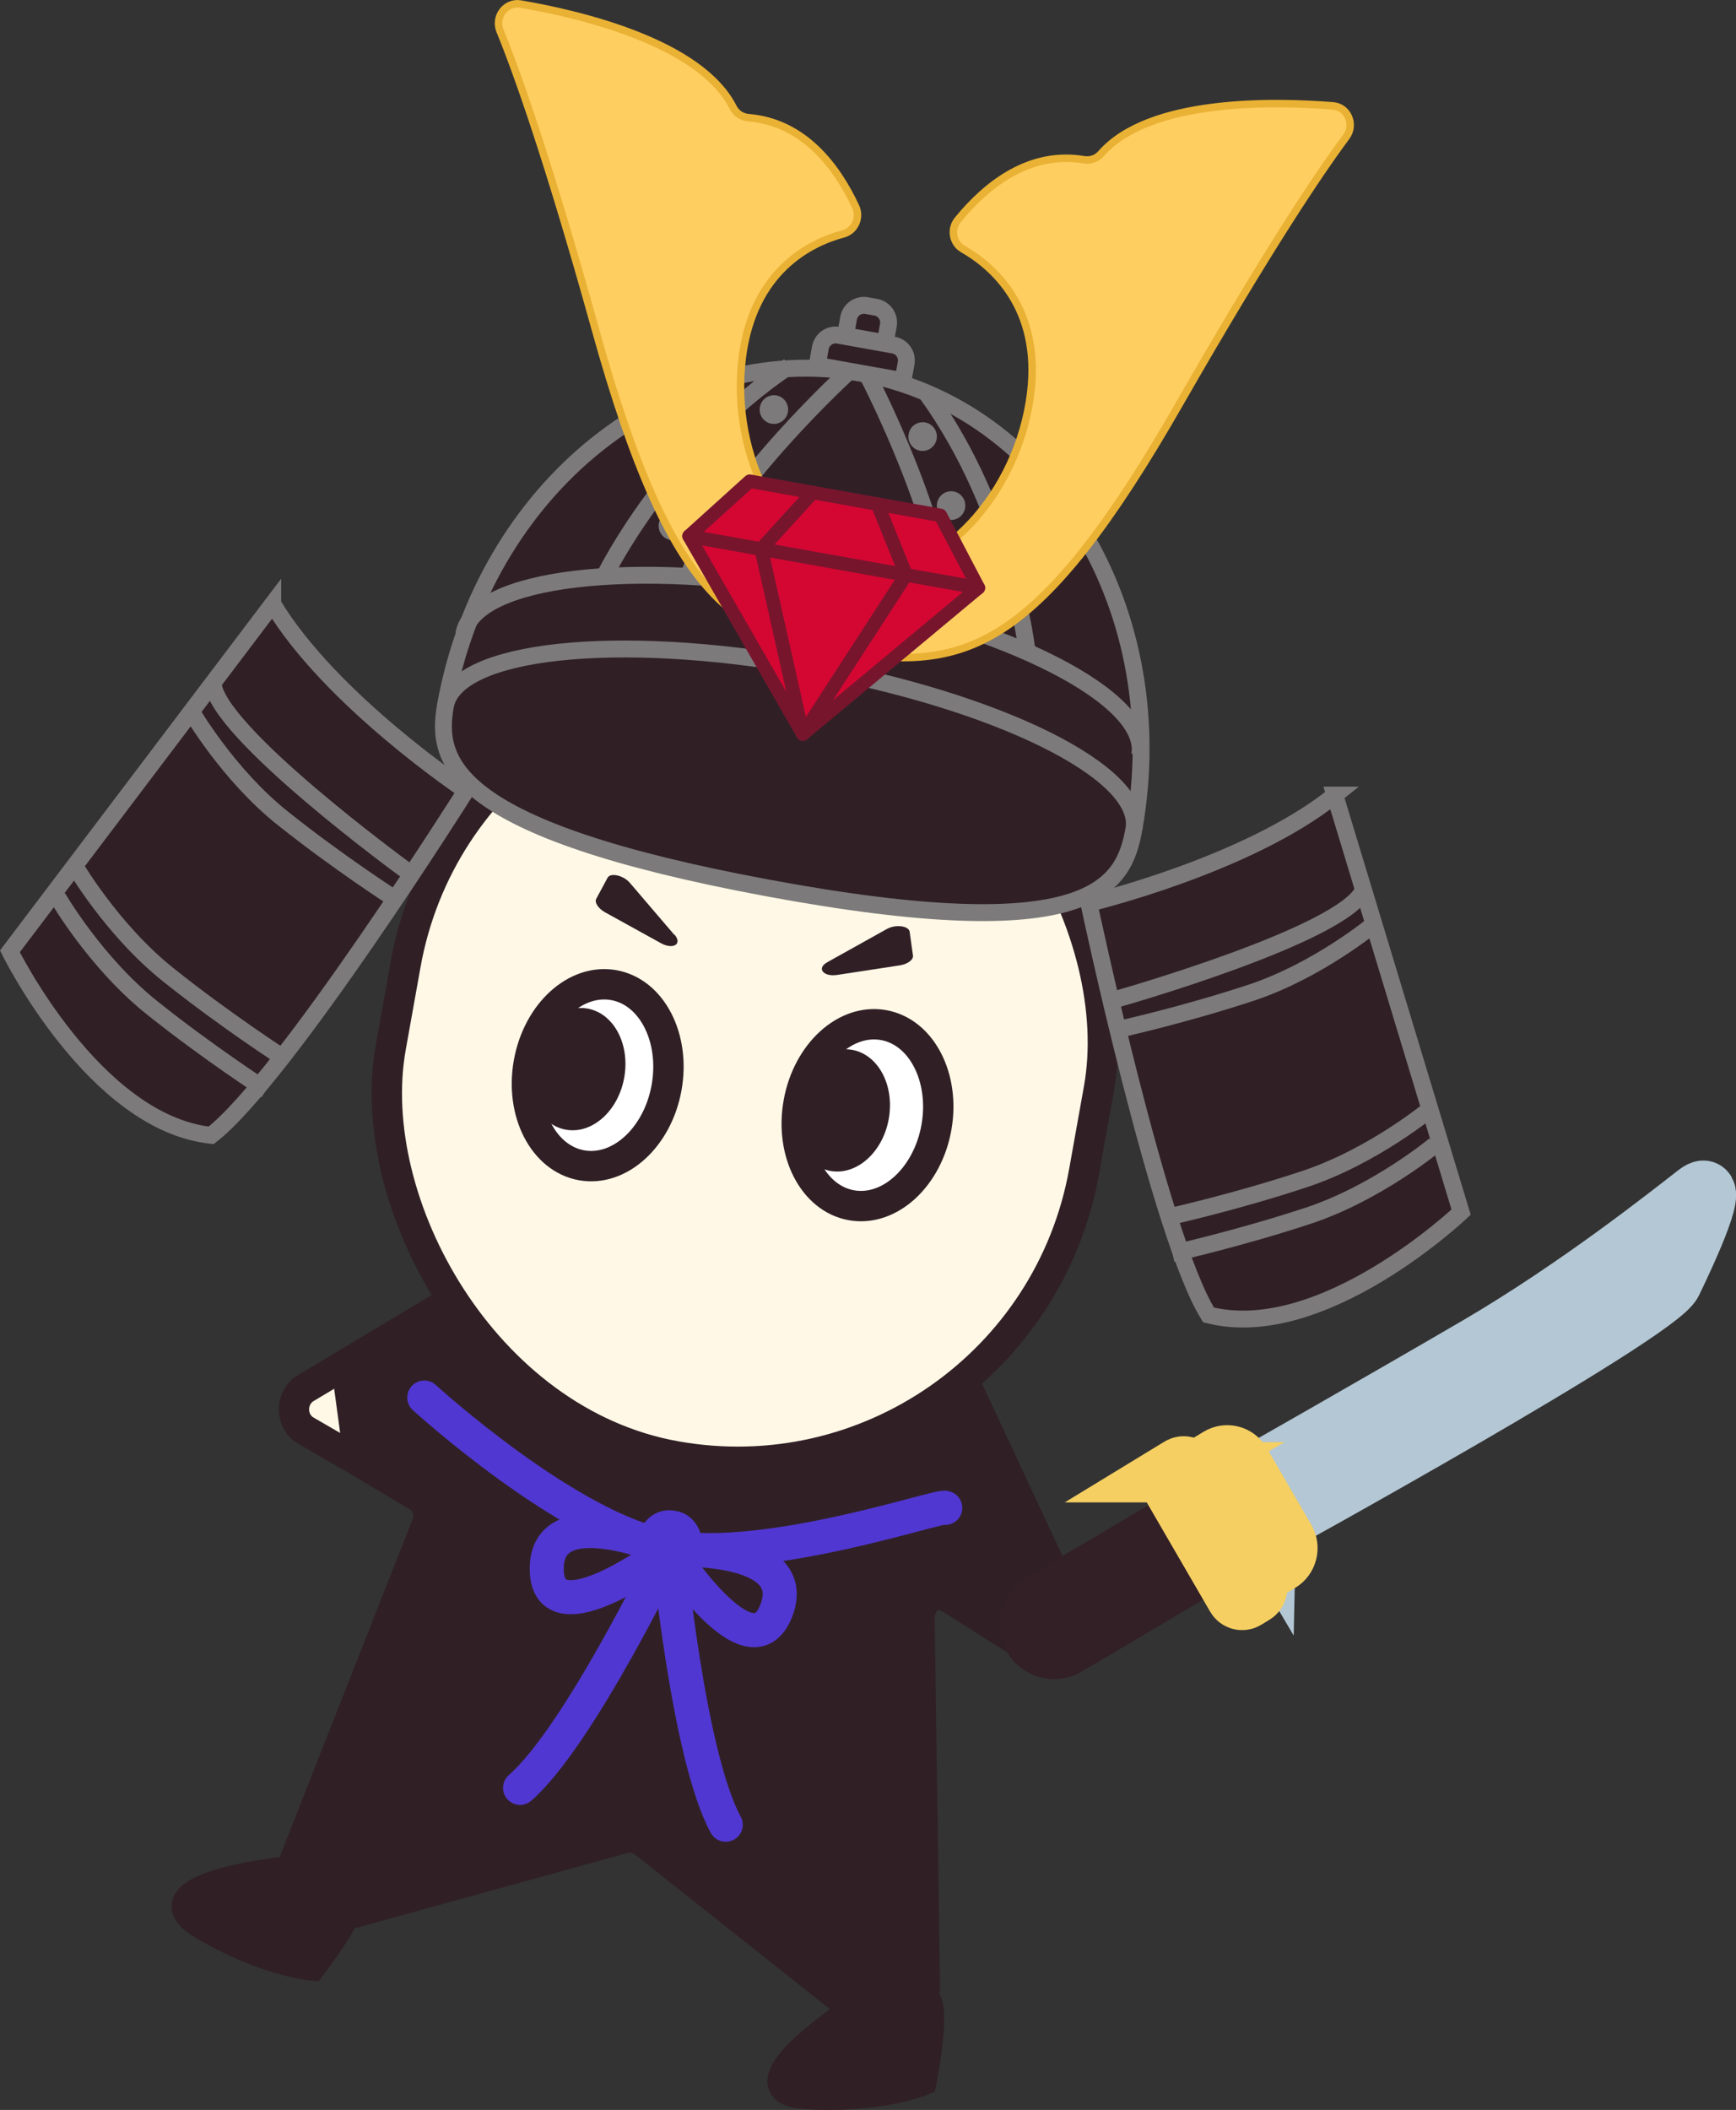 <?xml version="1.0" encoding="UTF-8"?>
<svg id="_レイヤー_2" data-name="レイヤー 2" xmlns="http://www.w3.org/2000/svg" viewBox="0 0 136.66 166.01">
  <rect x="0" y="0" width="136.66" height="166.01" fill="#333333" stroke="none"/>
  <defs>
    <style>
      .cls-1, .cls-2, .cls-3, .cls-4, .cls-5, .cls-6, .cls-7, .cls-8, .cls-9 {
        stroke-miterlimit: 10;
      }

      .cls-1, .cls-3, .cls-10, .cls-7 {
        stroke: #302026;
      }

      .cls-1, .cls-3, .cls-7 {
        stroke-width: 2.39px;
      }

      .cls-1, .cls-11, .cls-5, .cls-10 {
        fill: #302026;
      }

      .cls-2 {
        fill: #d2e0ea;
        stroke: #b3c7d4;
      }

      .cls-2, .cls-8 {
        stroke-width: 4.74px;
      }

      .cls-12 {
        stroke: #5137d1;
        stroke-width: 2.68px;
      }

      .cls-12, .cls-4 {
        fill: none;
      }

      .cls-12, .cls-10, .cls-13 {
        stroke-linecap: round;
        stroke-linejoin: round;
      }

      .cls-3 {
        fill: #fff8e6;
      }

      .cls-4, .cls-5 {
        stroke: #7c7a7a;
        stroke-width: 1.33px;
      }

      .cls-10 {
        stroke-width: 2.2px;
      }

      .cls-14 {
        fill: #7c7a7a;
      }

      .cls-13 {
        fill: #d30732;
        stroke: #77152d;
        stroke-width: 1.06px;
      }

      .cls-6 {
        fill: #331f26;
        stroke: #331f26;
        stroke-width: 3.38px;
      }

      .cls-7 {
        fill: #fff;
      }

      .cls-8 {
        fill: #f5cf62;
        stroke: #f5cf62;
      }

      .cls-9 {
        fill: #ffce61;
        stroke: #eab234;
        stroke-width: .59px;
      }
    </style>
  </defs>
  <g id="_レイヤー_1-2" data-name="レイヤー 1">
    <path class="cls-3" d="M36.97,101.5l-12.88,7.7c-1.27.76-1.27,2.63,0,3.37l8.67,5.02c.83.48,1.18,1.51.82,2.41l-11.36,28.84c-.59,1.49.75,3.01,2.27,2.59l24.57-6.78c.58-.16,1.2-.03,1.68.34l16.07,12.74c1.25.99,3.08.09,3.1-1.52l.37-29.81c.02-1.52,1.67-2.44,2.94-1.64l8.91,5.64c1.62,1.03,3.57-.74,2.75-2.5l-10.03-21.47c-.26-.57-.78-.97-1.39-1.07l-29.14-5.21c-2.53-.45-5.13.03-7.35,1.35Z"/>
    <path class="cls-1" d="M22.87,147.21s-11.86,1.2-7,4.14c4.86,2.94,8.66,3.29,8.66,3.29,0,0,3.91-5.08,2.97-5.8s-4.63-1.63-4.63-1.63Z"/>
    <path class="cls-1" d="M67.76,157.86s-10.09,6.49-4.43,6.89c5.66.39,9.22-1.03,9.22-1.03,0,0,1.25-6.32.08-6.52s-4.87.67-4.87.67Z"/>
    <path class="cls-10" d="M73.93,125.46l3.14,1.5,5.28-3.31-6.85-13.66c-1.45-1.87-3.51-3.12-5.79-3.53l-12.8-2.29-12.8-2.29c-2.28-.41-4.64.06-6.65,1.31l-10.3,4.19,1.04,7.68,5.37,3.2c.74.44,1.06,1.4.73,2.25l-10.43,27.02c-.54,1.4.66,2.81,2.04,2.41l23.93-6.18,20.31,14.09c1.16.86,2.77-.06,2.75-1.56l-.42-28.97c-.01-.91.61-1.7,1.46-1.85Z"/>
    <rect class="cls-3" x="30.91" y="53" width="55.45" height="62.06" rx="27.73" ry="27.73" transform="translate(15.71 -9.01) rotate(10.14)"/>
    <ellipse class="cls-7" cx="47.04" cy="84.59" rx="7.2" ry="5.51" transform="translate(-44.5 116.01) rotate(-79.86)"/>
    <ellipse class="cls-11" cx="45.4" cy="84.12" rx="4.84" ry="3.8" transform="translate(-45.4 114) rotate(-79.86)"/>
    <ellipse class="cls-7" cx="68.28" cy="87.73" rx="7.2" ry="5.51" transform="translate(-30.09 139.51) rotate(-79.86)"/>
    <ellipse class="cls-11" cx="66.22" cy="87.36" rx="4.84" ry="3.8" transform="translate(-31.43 137.17) rotate(-79.86)"/>
    <path class="cls-11" d="M65.12,75.71l4.7-2.62c.69-.38,1.73-.25,1.79.23l.26,1.86c.05.33-.41.67-1.01.77l-4.97.76c-1.08.16-1.62-.53-.78-.99Z"/>
    <path class="cls-11" d="M53.09,73.56l-3.5-4.09c-.51-.6-1.53-.83-1.76-.41l-.89,1.65c-.16.29.15.77.69,1.07l4.4,2.43c.96.53,1.7.07,1.08-.66Z"/>
    <g>
      <path class="cls-5" d="M89.26,65.25c3.07-17.15-6.58-33.22-21.55-35.9s-29.59,9.06-32.65,26.2"/>
      <path class="cls-5" d="M21.47,47.51L.78,74.85s6.63,13.49,15.84,14.48c5.77-4.45,20.06-27.12,20.06-27.12,0,0-10.67-7.11-15.21-14.69Z"/>
      <path class="cls-4" d="M31.94,68.46s-15-10.93-15.17-14.74"/>
      <path class="cls-4" d="M15.06,55.97s2.87,4.97,7.21,8.42c4.34,3.46,8.7,6.26,8.7,6.26"/>
      <path class="cls-4" d="M5.81,68s2.96,5.13,7.44,8.7c4.47,3.57,8.97,6.47,8.97,6.47"/>
      <path class="cls-4" d="M4.54,70.6s2.96,5.13,7.44,8.7c4.47,3.57,8.97,6.47,8.97,6.47"/>
      <path class="cls-5" d="M89.26,65.25c-.8,4.47-3.29,9.36-28.85,4.61-24.7-4.59-26.15-9.83-25.35-14.3.8-4.47,13.5-5.8,28.46-3.12s26.54,8.34,25.74,12.81Z"/>
      <path class="cls-4" d="M36.51,49.89c.8-4.47,13.36-5.96,28.05-3.33,14.7,2.63,25.96,8.38,25.16,12.85"/>
      <g>
        <g>
          <path class="cls-4" d="M47.67,45.17s4.91-9.96,14.43-16.35"/>
          <path class="cls-4" d="M66.86,29.2s-9.73,8.84-12.66,16.05"/>
        </g>
        <g>
          <path class="cls-4" d="M80.86,51.35s-1.15-11.04-7.88-20.34"/>
          <path class="cls-4" d="M68.39,29.71s6.07,11.66,6.31,19.44"/>
        </g>
      </g>
      <path class="cls-5" d="M65.73,26.74h4.42c.67,0,1.22.55,1.22,1.22v1.41h-6.86v-1.41c0-.67.55-1.22,1.22-1.22Z" transform="translate(6 -11.52) rotate(10.14)"/>
      <path class="cls-5" d="M67.98,24.08h.74c.67,0,1.22.55,1.22,1.22v1.41h-3.18v-1.41c0-.67.55-1.22,1.22-1.22Z" transform="translate(5.54 -11.63) rotate(10.14)"/>
      <ellipse class="cls-14" cx="60.92" cy="32.23" rx="1.13" ry="1.12" transform="translate(18.47 86.52) rotate(-79.86)"/>
      <ellipse class="cls-14" cx="56.94" cy="36.55" rx="1.13" ry="1.12" transform="translate(10.94 86.16) rotate(-79.86)"/>
      <ellipse class="cls-14" cx="52.97" cy="41.37" rx="1.13" ry="1.12" transform="translate(2.92 86.23) rotate(-79.86)"/>
      <ellipse class="cls-14" cx="72.63" cy="34.34" rx="1.13" ry="1.12" transform="translate(26.04 99.8) rotate(-79.86)"/>
      <ellipse class="cls-14" cx="74.87" cy="39.77" rx="1.13" ry="1.12" transform="translate(22.54 106.48) rotate(-79.86)"/>
      <ellipse class="cls-14" cx="76.92" cy="45.67" rx="1.13" ry="1.12" transform="translate(18.42 113.36) rotate(-79.86)"/>
      <path class="cls-5" d="M105.08,62.56l9.94,32.81s-10.9,10.36-19.88,8.09c-3.87-6.17-9.42-32.39-9.42-32.39,0,0,12.47-2.97,19.36-8.51Z"/>
      <path class="cls-4" d="M88,78.58s17.86-5.06,19.34-8.57"/>
      <path class="cls-4" d="M108.16,72.71s-4.41,3.66-9.68,5.4-10.33,2.86-10.33,2.86"/>
      <path class="cls-4" d="M112.66,87.2s-4.56,3.79-9.99,5.58c-5.43,1.8-10.66,2.96-10.66,2.96"/>
      <path class="cls-4" d="M112.95,90.08s-4.56,3.79-9.99,5.58-10.66,2.96-10.66,2.96"/>
    </g>
    <g>
      <path class="cls-12" d="M74.41,118.64c-.23-.32-13.89,4.42-21.73,3.09-7.84-1.33-19.28-11.77-19.28-11.77"/>
      <rect class="cls-12" x="51.53" y="120.17" width="2.29" height="3.11" rx="1.07" ry="1.07" transform="translate(22.25 -7.37) rotate(10.14)"/>
      <path class="cls-12" d="M61.12,126.7c2.03-5.35-8.48-4.76-8.48-4.76,0,0,6.44,10.11,8.48,4.76Z"/>
      <path class="cls-12" d="M43.04,123.47c-.05-5.72,9.6-1.53,9.6-1.53,0,0-9.55,7.25-9.6,1.53Z"/>
      <path class="cls-12" d="M52.64,121.96s1.53,16.18,4.49,21.61"/>
      <path class="cls-12" d="M52.64,121.96s-7.04,14.65-11.7,18.71"/>
    </g>
    <g>
      <path class="cls-2" d="M99.65,120.31s30.76-16.92,31.97-19.43,4.01-8.54,1.94-6.93-9.37,7.41-17.25,12.01c-7.07,4.13-18.77,10.79-18.77,10.79l2.11,3.57Z"/>
      <path class="cls-6" d="M88.18,116.09h0c1.44,0,2.6,1.17,2.6,2.6v14.68h-5.21v-14.68c0-1.44,1.17-2.6,2.6-2.6Z" transform="translate(25.75 264.15) rotate(-120.62)"/>
      <path class="cls-8" d="M92.26,115.84l.64-.39c.26-.16.6-.07.75.2l.19.32s.02-.02.03-.02l2.1-1.27c.59-.36,1.36-.16,1.71.45l3.5,6.03c.35.6.15,1.39-.44,1.74l-2.1,1.27s-.02,0-.03.02l.28.47c.15.27.07.61-.19.76l-.64.39c-.26.16-.6.07-.75-.2l-5.23-9.01c-.15-.27-.07-.61.19-.76Z"/>
    </g>
    <path class="cls-9" d="M85.32,12.57c-4.27-.71-7.64,1.94-9.92,4.73-.6.73-.4,1.83.4,2.29,2.29,1.31,6.19,4.58,5.33,11.4-.98,7.8-7.09,14.61-13.28,13.98-6.15-.91-10.4-9.02-9.42-16.82.86-6.89,5.41-9.07,7.96-9.75.9-.24,1.37-1.27.97-2.13-1.52-3.26-4.13-6.65-8.43-7.01-.5-.04-.96-.32-1.2-.78C55.16,3.36,45.72,1.13,40.98.32c-1.15-.2-2.07.99-1.62,2.1,1.3,3.18,3.75,9.98,7.52,23.54,6,21.62,11.18,24.3,20.17,25.48,8.99,1.18,14.69-.25,25.83-19.72,7-12.22,11.05-18.2,13.1-20.96.71-.96.12-2.34-1.05-2.43-4.8-.38-14.5-.55-18.26,3.77-.34.39-.85.55-1.35.47Z"/>
    <g>
      <polygon class="cls-13" points="54.24 42.18 63.2 57.76 59.93 43.2 54.24 42.18"/>
      <polygon class="cls-13" points="54.24 42.18 59.02 37.86 63.98 38.75 59.93 43.2 54.24 42.18"/>
      <polygon class="cls-13" points="77.02 46.25 74.03 40.55 69.07 39.66 71.32 45.24 77.02 46.25"/>
      <polygon class="cls-13" points="77.02 46.25 63.2 57.76 71.32 45.24 77.02 46.25"/>
      <polygon class="cls-13" points="63.98 38.75 59.93 43.2 71.32 45.24 69.07 39.66 63.98 38.75"/>
      <polygon class="cls-13" points="63.2 57.76 71.32 45.24 59.93 43.2 63.2 57.76"/>
    </g>
  </g>
</svg>